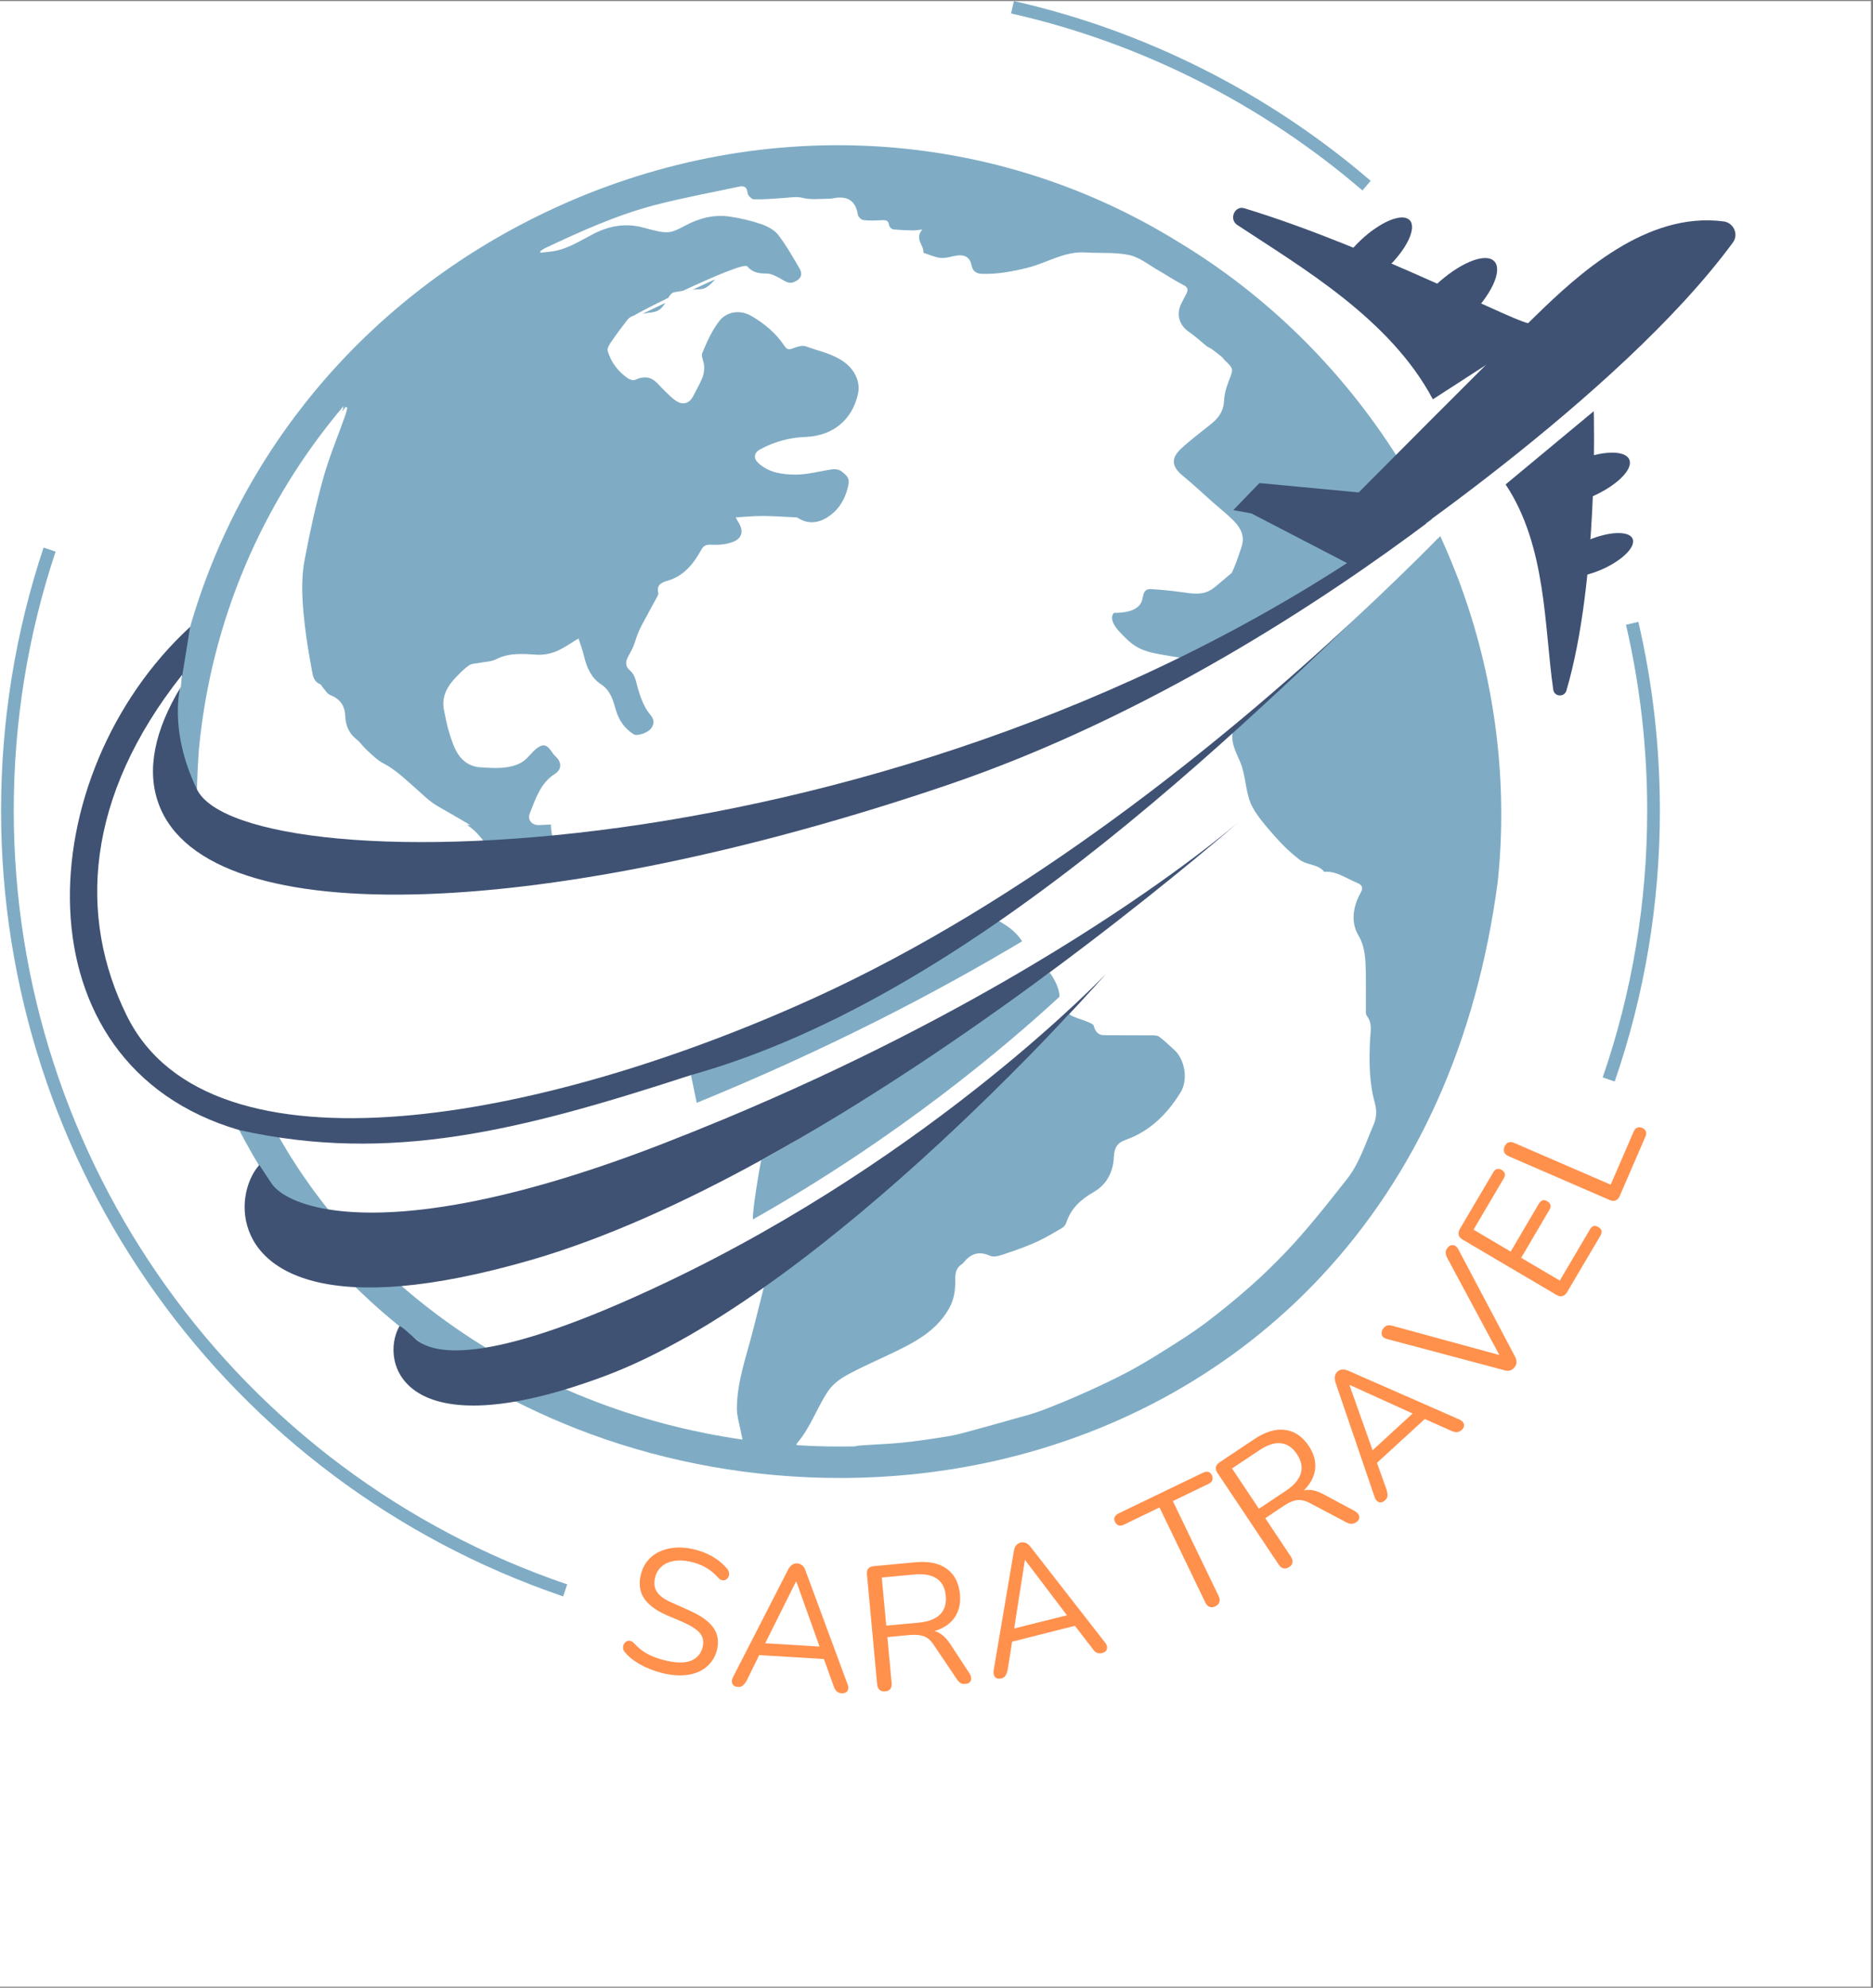 <svg version="1.0" preserveAspectRatio="xMidYMid meet" height="332" viewBox="0 0 234.75 249" zoomAndPan="magnify" width="313" xmlns:xlink="http://www.w3.org/1999/xlink" xmlns="http://www.w3.org/2000/svg"><rect x="0" y="0" width="234.75" height="249" fill="#808080" stroke="none"/><defs><g></g><clipPath id="9c4768b330"><path clip-rule="nonzero" d="M 0 0.133 L 234.5 0.133 L 234.5 248.867 L 0 248.867 Z M 0 0.133"></path></clipPath><clipPath id="8a8a795731"><path clip-rule="nonzero" d="M 126 0.133 L 172 0.133 L 172 24 L 126 24 Z M 126 0.133"></path></clipPath></defs><g clip-path="url(#9c4768b330)"><path fill-rule="nonzero" fill-opacity="1" d="M 0 0.133 L 234.5 0.133 L 234.5 248.867 L 0 248.867 Z M 0 0.133" fill="#ffffff"></path></g><path fill-rule="nonzero" fill-opacity="1" d="M 86.836 36.281 C 87.113 36.258 87.391 36.242 87.668 36.234 C 88.582 36.219 89.035 35.578 89.578 35.074 C 89.766 34.898 88.535 35.473 86.836 36.281 Z M 80.508 39.312 C 80.93 39.23 81.355 39.168 81.785 39.113 C 82.602 39.012 83.027 38.52 83.379 37.945 C 82.332 38.449 81.328 38.934 80.508 39.312 Z M 80.508 39.312 C 80.93 39.23 81.355 39.168 81.785 39.113 C 82.602 39.012 83.027 38.52 83.379 37.945 C 82.332 38.449 81.328 38.934 80.508 39.312 Z M 86.836 36.281 C 87.113 36.258 87.391 36.242 87.668 36.234 C 88.582 36.219 89.035 35.578 89.578 35.074 C 89.766 34.898 88.535 35.473 86.836 36.281 Z M 86.836 36.281 C 87.113 36.258 87.391 36.242 87.668 36.234 C 88.582 36.219 89.035 35.578 89.578 35.074 C 89.766 34.898 88.535 35.473 86.836 36.281 Z M 80.508 39.312 C 80.93 39.23 81.355 39.168 81.785 39.113 C 82.602 39.012 83.027 38.52 83.379 37.945 C 82.332 38.449 81.328 38.934 80.508 39.312 Z M 80.508 39.312 C 80.93 39.23 81.355 39.168 81.785 39.113 C 82.602 39.012 83.027 38.52 83.379 37.945 C 82.332 38.449 81.328 38.934 80.508 39.312 Z M 86.836 36.281 C 87.113 36.258 87.391 36.242 87.668 36.234 C 88.582 36.219 89.035 35.578 89.578 35.074 C 89.766 34.898 88.535 35.473 86.836 36.281 Z M 125.816 115.742 C 125.586 115.594 125.348 115.457 125.102 115.324 C 124.215 115.02 123.375 114.586 122.609 113.996 C 122.566 113.965 122.52 113.926 122.473 113.891 C 119.844 111.754 118.812 108.695 115.098 108.188 C 113.078 107.906 110.992 108.164 108.996 107.746 C 108.641 107.672 108.277 107.57 107.988 107.355 C 107.559 107.039 107.336 106.531 107.078 106.066 C 106.414 104.883 105.398 103.902 104.199 103.27 C 104.059 103.191 103.91 103.125 103.758 103.059 C 103.266 102.844 102.707 102.684 102.203 102.863 C 101.711 103.039 101.383 103.5 100.977 103.828 C 99.441 105.07 97.02 104.332 95.328 105.348 C 95 105.543 94.699 105.805 94.406 106.078 C 93.777 106.637 93.172 107.219 92.355 107.234 C 91.93 107.242 91.523 107.086 91.125 106.918 C 91.047 106.883 90.969 106.848 90.887 106.812 C 89.34 106.156 87.672 105.762 85.992 105.664 C 85.746 105.648 85.492 105.641 85.266 105.734 C 84.848 105.906 84.637 106.359 84.387 106.738 C 83.363 108.273 81.438 108.727 79.691 109.453 C 79.688 109.453 79.688 109.461 79.684 109.461 C 79.066 109.719 78.477 110.008 77.953 110.398 C 77.555 110.695 77.184 111.059 76.711 111.223 C 76.207 111.402 75.652 111.332 75.125 111.262 L 71.82 110.82 L 71.816 110.82 L 68.641 110.391 C 69.023 110.625 69.41 110.863 69.789 111.113 C 72.918 113.156 75.746 115.66 78.145 118.531 C 78.668 119.156 79.184 119.82 79.422 120.598 C 79.605 121.203 79.609 121.848 79.676 122.477 C 79.949 125.066 81.258 127.414 82.555 129.676 C 82.992 130.438 83.484 131.246 84.277 131.621 C 84.496 131.723 84.738 131.793 84.965 131.867 C 85.195 131.941 85.422 132.031 85.613 132.172 C 86.141 132.562 86.309 133.262 86.445 133.906 C 86.496 134.164 86.551 134.418 86.602 134.672 C 86.844 135.828 87.078 136.988 87.324 138.145 C 103.98 131.348 117.617 124.176 128.105 117.91 C 127.527 117 126.742 116.312 125.816 115.742 Z M 86.836 36.281 C 87.113 36.258 87.391 36.242 87.668 36.234 C 88.582 36.219 89.035 35.578 89.578 35.074 C 89.766 34.898 88.535 35.473 86.836 36.281 Z M 80.508 39.312 C 80.93 39.23 81.355 39.168 81.785 39.113 C 82.602 39.012 83.027 38.52 83.379 37.945 C 82.332 38.449 81.328 38.934 80.508 39.312 Z M 80.508 39.312 C 80.93 39.23 81.355 39.168 81.785 39.113 C 82.602 39.012 83.027 38.52 83.379 37.945 C 82.332 38.449 81.328 38.934 80.508 39.312 Z M 86.836 36.281 C 87.113 36.258 87.391 36.242 87.668 36.234 C 88.582 36.219 89.035 35.578 89.578 35.074 C 89.766 34.898 88.535 35.473 86.836 36.281 Z M 125.816 115.742 C 125.586 115.594 125.348 115.457 125.102 115.324 C 124.215 115.02 123.375 114.586 122.609 113.996 C 122.566 113.965 122.52 113.926 122.473 113.891 C 119.844 111.754 118.812 108.695 115.098 108.188 C 113.078 107.906 110.992 108.164 108.996 107.746 C 108.641 107.672 108.277 107.57 107.988 107.355 C 107.559 107.039 107.336 106.531 107.078 106.066 C 106.414 104.883 105.398 103.902 104.199 103.27 C 104.059 103.191 103.91 103.125 103.758 103.059 C 103.266 102.844 102.707 102.684 102.203 102.863 C 101.711 103.039 101.383 103.5 100.977 103.828 C 99.441 105.07 97.02 104.332 95.328 105.348 C 95 105.543 94.699 105.805 94.406 106.078 C 93.777 106.637 93.172 107.219 92.355 107.234 C 91.93 107.242 91.523 107.086 91.125 106.918 C 91.047 106.883 90.969 106.848 90.887 106.812 C 89.34 106.156 87.672 105.762 85.992 105.664 C 85.746 105.648 85.492 105.641 85.266 105.734 C 84.848 105.906 84.637 106.359 84.387 106.738 C 83.363 108.273 81.438 108.727 79.691 109.453 C 79.688 109.453 79.688 109.461 79.684 109.461 C 79.066 109.719 78.477 110.008 77.953 110.398 C 77.555 110.695 77.184 111.059 76.711 111.223 C 76.207 111.402 75.652 111.332 75.125 111.262 L 71.82 110.82 L 71.816 110.82 L 68.641 110.391 C 69.023 110.625 69.41 110.863 69.789 111.113 C 72.918 113.156 75.746 115.66 78.145 118.531 C 78.668 119.156 79.184 119.82 79.422 120.598 C 79.605 121.203 79.609 121.848 79.676 122.477 C 79.949 125.066 81.258 127.414 82.555 129.676 C 82.992 130.438 83.484 131.246 84.277 131.621 C 84.496 131.723 84.738 131.793 84.965 131.867 C 85.195 131.941 85.422 132.031 85.613 132.172 C 86.141 132.562 86.309 133.262 86.445 133.906 C 86.496 134.164 86.551 134.418 86.602 134.672 C 86.844 135.828 87.078 136.988 87.324 138.145 C 103.98 131.348 117.617 124.176 128.105 117.91 C 127.527 117 126.742 116.312 125.816 115.742 Z M 125.816 115.742 C 125.586 115.594 125.348 115.457 125.102 115.324 C 124.215 115.02 123.375 114.586 122.609 113.996 C 122.566 113.965 122.52 113.926 122.473 113.891 C 119.844 111.754 118.812 108.695 115.098 108.188 C 113.078 107.906 110.992 108.164 108.996 107.746 C 108.641 107.672 108.277 107.57 107.988 107.355 C 107.559 107.039 107.336 106.531 107.078 106.066 C 106.414 104.883 105.398 103.902 104.199 103.27 C 104.059 103.191 103.91 103.125 103.758 103.059 C 103.266 102.844 102.707 102.684 102.203 102.863 C 101.711 103.039 101.383 103.5 100.977 103.828 C 99.441 105.07 97.02 104.332 95.328 105.348 C 95 105.543 94.699 105.805 94.406 106.078 C 93.777 106.637 93.172 107.219 92.355 107.234 C 91.93 107.242 91.523 107.086 91.125 106.918 C 91.047 106.883 90.969 106.848 90.887 106.812 C 89.34 106.156 87.672 105.762 85.992 105.664 C 85.746 105.648 85.492 105.641 85.266 105.734 C 84.848 105.906 84.637 106.359 84.387 106.738 C 83.363 108.273 81.438 108.727 79.691 109.453 C 79.688 109.453 79.688 109.461 79.684 109.461 C 79.066 109.719 78.477 110.008 77.953 110.398 C 77.555 110.695 77.184 111.059 76.711 111.223 C 76.207 111.402 75.652 111.332 75.125 111.262 L 71.82 110.82 L 71.816 110.82 L 68.641 110.391 C 69.023 110.625 69.41 110.863 69.789 111.113 C 72.918 113.156 75.746 115.66 78.145 118.531 C 78.668 119.156 79.184 119.82 79.422 120.598 C 79.605 121.203 79.609 121.848 79.676 122.477 C 79.949 125.066 81.258 127.414 82.555 129.676 C 82.992 130.438 83.484 131.246 84.277 131.621 C 84.496 131.723 84.738 131.793 84.965 131.867 C 85.195 131.941 85.422 132.031 85.613 132.172 C 86.141 132.562 86.309 133.262 86.445 133.906 C 86.496 134.164 86.551 134.418 86.602 134.672 C 86.844 135.828 87.078 136.988 87.324 138.145 C 103.98 131.348 117.617 124.176 128.105 117.91 C 127.527 117 126.742 116.312 125.816 115.742 Z M 86.836 36.281 C 87.113 36.258 87.391 36.242 87.668 36.234 C 88.582 36.219 89.035 35.578 89.578 35.074 C 89.766 34.898 88.535 35.473 86.836 36.281 Z M 80.508 39.312 C 80.93 39.23 81.355 39.168 81.785 39.113 C 82.602 39.012 83.027 38.52 83.379 37.945 C 82.332 38.449 81.328 38.934 80.508 39.312 Z M 80.508 39.312 C 80.93 39.23 81.355 39.168 81.785 39.113 C 82.602 39.012 83.027 38.52 83.379 37.945 C 82.332 38.449 81.328 38.934 80.508 39.312 Z M 86.836 36.281 C 87.113 36.258 87.391 36.242 87.668 36.234 C 88.582 36.219 89.035 35.578 89.578 35.074 C 89.766 34.898 88.535 35.473 86.836 36.281 Z M 125.816 115.742 C 125.586 115.594 125.348 115.457 125.102 115.324 C 124.215 115.02 123.375 114.586 122.609 113.996 C 122.566 113.965 122.52 113.926 122.473 113.891 C 119.844 111.754 118.812 108.695 115.098 108.188 C 113.078 107.906 110.992 108.164 108.996 107.746 C 108.641 107.672 108.277 107.57 107.988 107.355 C 107.559 107.039 107.336 106.531 107.078 106.066 C 106.414 104.883 105.398 103.902 104.199 103.27 C 104.059 103.191 103.91 103.125 103.758 103.059 C 103.266 102.844 102.707 102.684 102.203 102.863 C 101.711 103.039 101.383 103.5 100.977 103.828 C 99.441 105.07 97.02 104.332 95.328 105.348 C 95 105.543 94.699 105.805 94.406 106.078 C 93.777 106.637 93.172 107.219 92.355 107.234 C 91.93 107.242 91.523 107.086 91.125 106.918 C 91.047 106.883 90.969 106.848 90.887 106.812 C 89.34 106.156 87.672 105.762 85.992 105.664 C 85.746 105.648 85.492 105.641 85.266 105.734 C 84.848 105.906 84.637 106.359 84.387 106.738 C 83.363 108.273 81.438 108.727 79.691 109.453 C 79.688 109.453 79.688 109.461 79.684 109.461 C 79.066 109.719 78.477 110.008 77.953 110.398 C 77.555 110.695 77.184 111.059 76.711 111.223 C 76.207 111.402 75.652 111.332 75.125 111.262 L 71.82 110.82 L 71.816 110.82 L 68.641 110.391 C 69.023 110.625 69.41 110.863 69.789 111.113 C 72.918 113.156 75.746 115.66 78.145 118.531 C 78.668 119.156 79.184 119.82 79.422 120.598 C 79.605 121.203 79.609 121.848 79.676 122.477 C 79.949 125.066 81.258 127.414 82.555 129.676 C 82.992 130.438 83.484 131.246 84.277 131.621 C 84.496 131.723 84.738 131.793 84.965 131.867 C 85.195 131.941 85.422 132.031 85.613 132.172 C 86.141 132.562 86.309 133.262 86.445 133.906 C 86.496 134.164 86.551 134.418 86.602 134.672 C 86.844 135.828 87.078 136.988 87.324 138.145 C 103.98 131.348 117.617 124.176 128.105 117.91 C 127.527 117 126.742 116.312 125.816 115.742 Z M 125.816 115.742 C 125.586 115.594 125.348 115.457 125.102 115.324 C 124.215 115.02 123.375 114.586 122.609 113.996 C 122.566 113.965 122.52 113.926 122.473 113.891 C 119.844 111.754 118.812 108.695 115.098 108.188 C 113.078 107.906 110.992 108.164 108.996 107.746 C 108.641 107.672 108.277 107.57 107.988 107.355 C 107.559 107.039 107.336 106.531 107.078 106.066 C 106.414 104.883 105.398 103.902 104.199 103.27 C 104.059 103.191 103.91 103.125 103.758 103.059 C 103.266 102.844 102.707 102.684 102.203 102.863 C 101.711 103.039 101.383 103.5 100.977 103.828 C 99.441 105.07 97.02 104.332 95.328 105.348 C 95 105.543 94.699 105.805 94.406 106.078 C 93.777 106.637 93.172 107.219 92.355 107.234 C 91.93 107.242 91.523 107.086 91.125 106.918 C 91.047 106.883 90.969 106.848 90.887 106.812 C 89.34 106.156 87.672 105.762 85.992 105.664 C 85.746 105.648 85.492 105.641 85.266 105.734 C 84.848 105.906 84.637 106.359 84.387 106.738 C 83.363 108.273 81.438 108.727 79.691 109.453 C 79.688 109.453 79.688 109.461 79.684 109.461 C 79.066 109.719 78.477 110.008 77.953 110.398 C 77.555 110.695 77.184 111.059 76.711 111.223 C 76.207 111.402 75.652 111.332 75.125 111.262 L 71.82 110.82 L 71.816 110.82 L 68.641 110.391 C 69.023 110.625 69.41 110.863 69.789 111.113 C 72.918 113.156 75.746 115.66 78.145 118.531 C 78.668 119.156 79.184 119.82 79.422 120.598 C 79.605 121.203 79.609 121.848 79.676 122.477 C 79.949 125.066 81.258 127.414 82.555 129.676 C 82.992 130.438 83.484 131.246 84.277 131.621 C 84.496 131.723 84.738 131.793 84.965 131.867 C 85.195 131.941 85.422 132.031 85.613 132.172 C 86.141 132.562 86.309 133.262 86.445 133.906 C 86.496 134.164 86.551 134.418 86.602 134.672 C 86.844 135.828 87.078 136.988 87.324 138.145 C 103.98 131.348 117.617 124.176 128.105 117.91 C 127.527 117 126.742 116.312 125.816 115.742 Z M 89.578 35.074 C 89.766 34.898 88.535 35.473 86.836 36.281 C 87.113 36.258 87.391 36.242 87.668 36.234 C 88.582 36.219 89.035 35.578 89.578 35.074 Z M 83.379 37.945 C 82.332 38.449 81.328 38.934 80.508 39.312 C 80.93 39.23 81.355 39.168 81.785 39.113 C 82.602 39.012 83.027 38.52 83.379 37.945 Z M 183.293 73.969 C 183.07 73.324 182.828 72.672 182.582 72.047 C 182.355 71.461 182.125 70.883 181.883 70.305 C 181.449 69.246 180.992 68.195 180.516 67.156 C 180.133 66.316 179.734 65.492 179.32 64.668 C 179.266 64.551 179.211 64.441 179.152 64.328 C 178.828 63.688 178.5 63.055 178.156 62.43 C 178.008 62.145 177.844 61.836 177.645 61.477 C 176.828 60 175.965 58.551 175.062 57.133 C 168.148 46.25 158.809 37.02 147.82 30.387 C 123.578 15.336 93.402 14.145 67.109 27.203 C 45.469 37.953 29.938 56.75 23.68 79.055 C 23.098 81.125 22.594 83.227 22.176 85.359 C 22.023 86.113 21.891 86.863 21.762 87.629 C 21.43 89.598 21.168 91.59 20.98 93.598 L 20.98 93.641 C 20.855 95.359 20.77 97.082 20.723 98.77 C 20.691 99.996 20.684 101.219 20.695 102.434 C 20.797 112.172 22.27 121.414 25.105 129.965 C 25.969 132.582 26.965 135.145 28.09 137.637 C 28.684 138.965 29.316 140.27 29.98 141.555 C 30.242 142.055 30.508 142.559 30.777 143.051 C 31.32 144.039 31.875 145.012 32.457 145.969 C 32.473 146 32.492 146.031 32.512 146.062 C 32.906 146.707 33.312 147.359 33.727 148 C 36.852 152.82 40.48 157.246 44.566 161.234 C 45.688 162.336 46.84 163.395 48.027 164.426 C 48.188 164.559 48.348 164.699 48.508 164.832 C 49.02 165.273 49.535 165.703 50.062 166.129 C 50.664 166.621 51.277 167.098 51.895 167.566 C 51.906 167.574 51.91 167.582 51.918 167.582 C 52.199 167.801 52.484 168.016 52.773 168.227 C 52.773 168.227 52.773 168.227 52.781 168.234 C 56.48 170.98 60.441 173.43 64.645 175.559 L 64.648 175.559 C 65.613 176.047 66.598 176.523 67.594 176.977 C 69.664 177.934 71.789 178.812 73.965 179.613 C 83.926 183.281 94.617 185.137 105.25 185.137 C 111.793 185.137 118.312 184.434 124.629 183.016 C 140.633 179.418 154.781 171.438 165.539 159.941 C 177.582 147.074 185.039 130.461 187.703 110.566 L 187.711 110.512 C 189.008 98.289 187.473 85.652 183.293 73.969 Z M 172.164 140.863 C 171.133 143.242 170.395 145.75 168.727 147.816 C 167.461 149.387 166.238 150.992 164.941 152.539 C 163.707 154.027 162.441 155.5 161.102 156.895 C 159.66 158.395 158.172 159.852 156.609 161.223 C 154.809 162.801 152.957 164.32 151.047 165.758 C 149.477 166.934 147.812 167.977 146.148 169.027 C 144.59 170.012 143.012 170.973 141.387 171.84 C 139.602 172.781 137.777 173.637 135.938 174.461 C 134.129 175.27 132.293 176.031 130.438 176.73 C 129.305 177.156 128.121 177.434 126.957 177.77 C 125.348 178.223 123.73 178.684 122.113 179.121 C 121.02 179.414 119.926 179.734 118.809 179.918 C 116.867 180.238 114.91 180.52 112.949 180.723 C 111.227 180.898 109.488 180.941 107.758 181.07 C 107.539 181.086 107.324 181.129 107.109 181.18 C 104.68 181.23 102.254 181.18 99.848 181.027 C 99.848 180.914 99.844 180.84 99.879 180.801 C 101.566 178.855 102.367 176.379 103.77 174.281 C 104.34 173.426 105.281 172.707 106.207 172.211 C 108.234 171.113 110.371 170.207 112.445 169.195 C 115.059 167.922 117.527 166.5 119.004 163.801 C 119.609 162.68 119.746 161.523 119.723 160.34 C 119.703 159.496 119.828 158.816 120.57 158.34 C 120.617 158.312 120.664 158.273 120.699 158.23 C 121.613 157.094 122.602 156.633 124.117 157.312 C 124.703 157.574 125.656 157.148 126.402 156.91 C 127.625 156.508 128.84 156.055 130.016 155.52 C 131.086 155.023 132.105 154.41 133.129 153.809 C 133.352 153.68 133.562 153.398 133.648 153.148 C 134.215 151.371 135.484 150.234 137.039 149.344 C 138.762 148.359 139.523 146.77 139.609 144.887 C 139.66 143.793 140.012 143.16 141.066 142.789 C 144.133 141.707 146.305 139.535 147.973 136.82 C 148.93 135.266 148.516 132.703 147.16 131.496 C 146.531 130.945 145.941 130.34 145.27 129.852 C 145.004 129.664 144.562 129.691 144.207 129.688 C 142.254 129.672 140.301 129.695 138.344 129.672 C 137.602 129.664 137.23 129.137 137.082 128.48 C 136.969 128.008 134.203 127.438 134.027 127.004 C 126.945 134.672 112.527 146.867 95.73 161.273 C 95.531 162.055 94.602 165.75 94.406 166.523 C 93.59 169.758 92.41 172.918 92.355 176.301 C 92.336 177.414 92.719 178.531 92.918 179.648 C 92.957 179.859 93.004 180.066 93.062 180.328 C 86.398 179.371 79.895 177.645 73.727 175.211 C 72.777 174.836 71.828 174.441 70.895 174.035 C 67.426 172.516 64.074 170.773 60.871 168.809 C 59.984 168.266 59.105 167.703 58.242 167.125 C 56.711 166.102 55.215 165.027 53.762 163.902 C 52.598 163 51.453 162.062 50.34 161.094 C 46.988 158.176 43.891 154.969 41.121 151.488 C 40.051 150.156 39.035 148.785 38.066 147.371 C 37.719 146.871 37.383 146.363 37.047 145.848 C 36.652 145.242 36.27 144.625 35.898 144.016 C 35.621 143.551 35.344 143.09 35.074 142.621 C 34.402 141.457 33.762 140.27 33.148 139.059 C 31.477 135.75 30.039 132.289 28.855 128.719 C 26.582 121.852 25.223 114.512 24.801 106.797 C 24.719 105.363 24.672 103.922 24.652 102.465 C 24.637 101.273 24.645 100.078 24.68 98.871 C 24.723 97.258 24.805 95.598 24.922 93.941 C 26.441 77.785 32.863 62.883 43.07 50.852 C 43.02 51.086 42.961 51.324 42.883 51.555 C 42.965 51.445 43.043 51.34 43.121 51.23 C 43.184 51.141 43.258 51.051 43.332 50.965 C 43.398 51.004 43.469 51.043 43.539 51.082 C 43.449 51.406 43.379 51.734 43.266 52.051 C 42.336 54.684 41.242 57.273 40.496 59.961 C 39.562 63.336 38.805 66.77 38.164 70.215 C 37.66 72.945 37.906 75.734 38.223 78.484 C 38.438 80.355 38.77 82.207 39.105 84.059 C 39.219 84.715 39.359 85.422 40.145 85.711 C 40.273 85.762 40.336 85.977 40.445 86.102 C 40.758 86.441 41.016 86.926 41.402 87.074 C 42.645 87.555 43.23 88.418 43.273 89.715 C 43.316 90.918 43.77 91.914 44.75 92.672 C 45.188 93.012 45.496 93.523 45.914 93.895 C 46.582 94.496 47.223 95.18 47.996 95.586 C 49.617 96.422 50.871 97.691 52.215 98.852 C 52.875 99.426 53.496 100.059 54.203 100.562 C 54.949 101.086 55.773 101.492 56.555 101.953 C 57.293 102.383 58.023 102.816 58.934 103.348 C 58.793 103.348 58.656 103.344 58.52 103.344 C 58.637 103.418 58.754 103.488 58.863 103.566 C 60.352 104.668 61.285 106.281 62.188 107.891 C 63.145 107.91 64.109 108.156 65.086 108.496 C 67.336 109.273 69.621 110.516 71.824 110.48 C 71.188 109.977 70.609 108.973 70.145 107.84 C 69.473 106.215 69.043 104.332 69.047 103.285 C 68.551 103.312 68.051 103.332 67.547 103.352 C 66.672 103.387 66.07 102.699 66.406 101.875 C 67.148 100.047 67.715 98.098 69.555 96.934 C 70.418 96.391 70.41 95.473 69.672 94.793 C 69.445 94.582 69.254 94.328 69.086 94.074 C 68.562 93.305 68.102 93.145 67.332 93.695 C 66.77 94.102 66.359 94.711 65.824 95.168 C 65.512 95.441 65.121 95.66 64.723 95.805 C 63.266 96.332 61.758 96.207 60.25 96.121 C 59.008 96.051 58.07 95.445 57.441 94.512 C 56.914 93.711 56.605 92.746 56.312 91.812 C 56.023 90.895 55.852 89.938 55.652 88.988 C 55.293 87.273 56.062 85.949 57.199 84.777 C 57.707 84.262 58.215 83.727 58.812 83.328 C 59.156 83.098 59.676 83.121 60.109 83.031 C 60.805 82.891 61.574 82.891 62.184 82.578 C 63.836 81.746 65.535 81.895 67.281 82.012 C 68.09 82.062 68.98 81.891 69.73 81.582 C 70.695 81.184 71.559 80.539 72.508 79.977 C 72.734 80.695 73.031 81.453 73.215 82.242 C 73.535 83.629 74.113 84.918 75.301 85.695 C 76.555 86.508 76.84 87.75 77.203 88.988 C 77.586 90.266 78.312 91.277 79.426 91.98 C 79.852 92.254 81.172 91.797 81.582 91.277 C 82.043 90.695 82 90.125 81.531 89.562 C 80.453 88.277 80.078 86.691 79.652 85.125 C 79.543 84.719 79.301 84.281 78.992 84.02 C 78.453 83.574 78.363 83.086 78.605 82.508 C 78.82 82.012 79.129 81.551 79.344 81.059 C 79.555 80.57 79.684 80.051 79.875 79.559 C 80.039 79.137 80.215 78.719 80.426 78.324 C 81.074 77.109 81.75 75.898 82.398 74.684 C 82.469 74.559 82.527 74.395 82.5 74.27 C 82.273 73.25 82.875 72.977 83.715 72.73 C 85.703 72.145 86.914 70.633 87.875 68.902 C 88.188 68.344 88.48 68.199 89.141 68.234 C 90.027 68.285 90.988 68.207 91.809 67.902 C 93.062 67.43 93.246 66.48 92.508 65.359 C 92.414 65.223 92.352 65.07 92.215 64.809 C 93.418 64.738 94.512 64.629 95.605 64.633 C 96.98 64.641 98.344 64.746 99.711 64.809 C 99.797 64.812 99.895 64.812 99.965 64.859 C 101.25 65.688 102.559 65.543 103.754 64.762 C 104.906 64.023 105.684 62.934 106.105 61.602 C 106.555 60.18 106.504 59.801 105.441 59.023 C 105.168 58.824 104.715 58.738 104.367 58.785 C 102.816 58.988 101.273 59.457 99.73 59.449 C 98.078 59.445 96.352 59.227 95.035 57.992 C 94.398 57.398 94.496 56.711 95.266 56.293 C 97.043 55.316 98.973 54.809 100.98 54.73 C 104.352 54.605 106.809 52.625 107.535 49.332 C 107.855 47.859 107.152 46.41 105.969 45.48 C 104.488 44.316 102.68 44.008 101.004 43.387 C 100.566 43.223 99.938 43.426 99.453 43.609 C 98.965 43.789 98.68 43.879 98.328 43.344 C 97.262 41.738 95.809 40.527 94.148 39.566 C 92.836 38.797 91.109 38.953 90.125 40.246 C 89.223 41.418 88.605 42.832 88.023 44.207 C 87.836 44.648 88.238 45.309 88.258 45.875 C 88.277 46.352 88.215 46.871 88.035 47.312 C 87.711 48.094 87.277 48.844 86.891 49.602 C 86.438 50.488 85.695 50.781 84.836 50.277 C 84.262 49.938 83.797 49.414 83.301 48.953 C 82.789 48.477 82.359 47.859 81.773 47.52 C 81.121 47.137 80.363 47.223 79.633 47.574 C 79.398 47.691 78.938 47.559 78.688 47.387 C 77.469 46.535 76.578 45.395 76.168 43.957 C 76.078 43.668 76.332 43.215 76.543 42.91 C 77.203 41.938 77.91 40.988 78.633 40.062 C 78.633 40.059 78.641 40.055 78.645 40.047 C 78.832 39.816 79.137 39.613 79.426 39.543 C 79.426 39.543 79.426 39.539 79.434 39.539 C 80.348 39.012 81.953 38.188 83.762 37.309 C 83.777 37.281 83.793 37.254 83.809 37.227 C 83.961 36.977 84.211 36.66 84.457 36.617 C 84.836 36.551 85.215 36.484 85.594 36.43 C 89.371 34.656 93.344 32.977 93.656 33.359 C 94.305 34.141 95.113 34.27 96.078 34.262 C 96.637 34.258 97.23 34.582 97.754 34.863 C 98.328 35.16 98.801 35.637 99.551 35.316 C 100.355 34.969 100.656 34.406 100.215 33.645 C 99.371 32.195 98.543 30.73 97.527 29.414 C 97.047 28.789 96.188 28.344 95.41 28.078 C 94.16 27.645 92.844 27.34 91.531 27.141 C 89.527 26.828 87.621 27.32 85.859 28.27 C 83.953 29.289 83.703 29.352 80.672 28.52 C 78.469 27.91 76.383 28.27 74.391 29.293 C 72.598 30.215 70.902 31.363 68.809 31.539 C 68.461 31.566 68.109 31.621 67.758 31.66 C 67.742 31.602 67.719 31.535 67.703 31.477 C 67.902 31.344 68.09 31.191 68.309 31.086 C 72.809 28.969 77.348 26.914 82.176 25.66 C 85.621 24.77 89.133 24.129 92.617 23.379 C 93.266 23.242 93.621 23.414 93.695 24.18 C 93.727 24.473 94.199 24.961 94.477 24.969 C 95.773 24.988 97.078 24.883 98.379 24.789 C 99.125 24.738 99.816 24.59 100.621 24.789 C 101.695 25.059 102.883 24.891 104.016 24.887 C 104.301 24.887 104.582 24.797 104.867 24.766 C 106.418 24.605 107.273 25.324 107.512 26.871 C 107.555 27.141 107.922 27.527 108.184 27.562 C 108.902 27.656 109.652 27.625 110.383 27.59 C 110.906 27.566 111.359 27.496 111.438 28.23 C 111.457 28.422 111.762 28.707 111.953 28.73 C 112.77 28.824 113.59 28.84 114.406 28.863 C 114.707 28.867 115.016 28.812 115.594 28.758 C 114.57 29.941 115.828 30.703 115.734 31.668 C 116.461 31.895 117.184 32.246 117.926 32.305 C 118.609 32.363 119.316 32.086 120.023 31.996 C 120.957 31.883 121.582 32.281 121.762 33.207 C 121.91 33.973 122.355 34.277 123.059 34.301 C 125 34.367 126.863 34.012 128.762 33.547 C 131.207 32.949 133.406 31.441 136.055 31.625 C 137.887 31.746 139.781 31.566 141.551 31.953 C 142.855 32.242 144.016 33.203 145.219 33.891 C 146.246 34.477 147.227 35.148 148.277 35.676 C 148.875 35.973 148.969 36.273 148.684 36.809 C 148.469 37.211 148.27 37.621 148.059 38.027 C 147.375 39.359 147.793 40.75 149.031 41.586 C 149.816 42.113 150.5 42.777 151.242 43.363 C 151.41 43.504 151.645 43.562 151.832 43.699 C 152.285 44.023 152.727 44.371 153.164 44.727 C 153.289 44.828 153.363 45 153.488 45.117 C 154.645 46.219 154.602 46.199 154.012 47.715 C 153.707 48.5 153.453 49.352 153.418 50.188 C 153.359 51.426 152.793 52.289 151.895 53.023 C 150.594 54.09 149.223 55.086 148 56.23 C 146.719 57.441 146.875 58.457 148.203 59.559 C 149.52 60.645 150.762 61.809 152.039 62.941 C 152.602 63.441 153.191 63.914 153.75 64.414 C 153.879 64.523 154 64.637 154.121 64.75 C 154.328 64.938 154.527 65.133 154.719 65.336 C 155.547 66.207 156.039 67.223 155.602 68.523 C 155.227 69.629 154.879 70.73 154.371 71.777 C 154.281 71.844 154.191 71.918 154.105 71.992 C 153.641 72.387 153.176 72.785 152.703 73.176 C 152.297 73.523 151.887 73.871 151.398 74.086 C 150.402 74.523 149.254 74.34 148.172 74.184 C 146.918 74.004 145.656 73.879 144.387 73.801 C 144.156 73.785 143.906 73.777 143.703 73.895 C 143.266 74.137 143.281 74.754 143.129 75.23 C 142.707 76.543 140.98 76.777 139.602 76.773 C 139.035 77.438 139.652 78.43 140.25 79.07 C 140.926 79.793 141.617 80.527 142.473 81.027 C 143.395 81.566 144.461 81.805 145.523 81.984 C 145.703 82.02 145.879 82.051 146.051 82.078 C 147.434 82.305 148.809 82.535 150.191 82.762 C 150.191 82.84 150.191 82.918 150.184 82.996 C 150.152 83.434 150.023 83.867 149.797 84.246 L 153.68 87.504 C 153.938 87.723 154.203 87.941 154.395 88.227 C 154.918 88.996 154.762 89.938 154.605 90.891 C 154.57 91.109 154.531 91.328 154.504 91.543 C 154.465 91.871 154.434 92.184 154.453 92.492 C 154.488 93.238 154.77 93.934 155.074 94.621 C 155.191 94.891 155.316 95.156 155.426 95.418 C 156.121 97.059 156.074 98.859 156.691 100.473 C 157.266 101.961 158.785 103.613 159.824 104.809 C 160.73 105.848 161.723 106.789 162.84 107.656 C 163.832 108.426 165.195 108.207 165.973 109.207 C 167.453 109.086 168.609 109.961 169.867 110.488 C 170.5 110.754 171.02 110.992 170.527 111.844 C 170.191 112.426 169.926 113.082 169.781 113.75 C 169.523 114.941 169.613 116.094 170.277 117.215 C 171.109 118.609 171.148 120.211 171.184 121.785 C 171.207 123.324 171.184 124.871 171.191 126.414 C 171.191 126.695 171.156 127.055 171.305 127.242 C 172.055 128.195 171.754 129.262 171.711 130.301 C 171.594 132.926 171.586 135.535 172.301 138.105 C 172.547 139.008 172.574 139.926 172.164 140.863 Z M 125.816 115.742 C 125.586 115.594 125.348 115.457 125.102 115.324 C 124.215 115.02 123.375 114.586 122.609 113.996 C 122.566 113.965 122.52 113.926 122.473 113.891 C 119.844 111.754 118.812 108.695 115.098 108.188 C 113.078 107.906 110.992 108.164 108.996 107.746 C 108.641 107.672 108.277 107.57 107.988 107.355 C 107.559 107.039 107.336 106.531 107.078 106.066 C 106.414 104.883 105.398 103.902 104.199 103.27 C 104.059 103.191 103.91 103.125 103.758 103.059 C 103.266 102.844 102.707 102.684 102.203 102.863 C 101.711 103.039 101.383 103.5 100.977 103.828 C 99.441 105.07 97.02 104.332 95.328 105.348 C 95 105.543 94.699 105.805 94.406 106.078 C 93.777 106.637 93.172 107.219 92.355 107.234 C 91.93 107.242 91.523 107.086 91.125 106.918 C 91.047 106.883 90.969 106.848 90.887 106.812 C 89.34 106.156 87.672 105.762 85.992 105.664 C 85.746 105.648 85.492 105.641 85.266 105.734 C 84.848 105.906 84.637 106.359 84.387 106.738 C 83.363 108.273 81.438 108.727 79.691 109.453 C 79.688 109.453 79.688 109.461 79.684 109.461 C 79.066 109.719 78.477 110.008 77.953 110.398 C 77.555 110.695 77.184 111.059 76.711 111.223 C 76.207 111.402 75.652 111.332 75.125 111.262 L 71.82 110.82 L 71.816 110.82 L 68.641 110.391 C 69.023 110.625 69.41 110.863 69.789 111.113 C 72.918 113.156 75.746 115.66 78.145 118.531 C 78.668 119.156 79.184 119.82 79.422 120.598 C 79.605 121.203 79.609 121.848 79.676 122.477 C 79.949 125.066 81.258 127.414 82.555 129.676 C 82.992 130.438 83.484 131.246 84.277 131.621 C 84.496 131.723 84.738 131.793 84.965 131.867 C 85.195 131.941 85.422 132.031 85.613 132.172 C 86.141 132.562 86.309 133.262 86.445 133.906 C 86.496 134.164 86.551 134.418 86.602 134.672 C 86.844 135.828 87.078 136.988 87.324 138.145 C 103.98 131.348 117.617 124.176 128.105 117.91 C 127.527 117 126.742 116.312 125.816 115.742 Z M 86.836 36.281 C 87.113 36.258 87.391 36.242 87.668 36.234 C 88.582 36.219 89.035 35.578 89.578 35.074 C 89.766 34.898 88.535 35.473 86.836 36.281 Z M 81.785 39.113 C 82.602 39.012 83.027 38.52 83.379 37.945 C 82.332 38.449 81.328 38.934 80.508 39.312 C 80.93 39.23 81.355 39.168 81.785 39.113 Z M 80.508 39.312 C 80.93 39.23 81.355 39.168 81.785 39.113 C 82.602 39.012 83.027 38.52 83.379 37.945 C 82.332 38.449 81.328 38.934 80.508 39.312 Z M 86.836 36.281 C 87.113 36.258 87.391 36.242 87.668 36.234 C 88.582 36.219 89.035 35.578 89.578 35.074 C 89.766 34.898 88.535 35.473 86.836 36.281 Z M 125.816 115.742 C 125.586 115.594 125.348 115.457 125.102 115.324 C 124.215 115.02 123.375 114.586 122.609 113.996 C 122.566 113.965 122.52 113.926 122.473 113.891 C 119.844 111.754 118.812 108.695 115.098 108.188 C 113.078 107.906 110.992 108.164 108.996 107.746 C 108.641 107.672 108.277 107.57 107.988 107.355 C 107.559 107.039 107.336 106.531 107.078 106.066 C 106.414 104.883 105.398 103.902 104.199 103.27 C 104.059 103.191 103.91 103.125 103.758 103.059 C 103.266 102.844 102.707 102.684 102.203 102.863 C 101.711 103.039 101.383 103.5 100.977 103.828 C 99.441 105.07 97.02 104.332 95.328 105.348 C 95 105.543 94.699 105.805 94.406 106.078 C 93.777 106.637 93.172 107.219 92.355 107.234 C 91.93 107.242 91.523 107.086 91.125 106.918 C 91.047 106.883 90.969 106.848 90.887 106.812 C 89.34 106.156 87.672 105.762 85.992 105.664 C 85.746 105.648 85.492 105.641 85.266 105.734 C 84.848 105.906 84.637 106.359 84.387 106.738 C 83.363 108.273 81.438 108.727 79.691 109.453 C 79.688 109.453 79.688 109.461 79.684 109.461 C 79.066 109.719 78.477 110.008 77.953 110.398 C 77.555 110.695 77.184 111.059 76.711 111.223 C 76.207 111.402 75.652 111.332 75.125 111.262 L 71.82 110.82 L 71.816 110.82 L 68.641 110.391 C 69.023 110.625 69.41 110.863 69.789 111.113 C 72.918 113.156 75.746 115.66 78.145 118.531 C 78.668 119.156 79.184 119.82 79.422 120.598 C 79.605 121.203 79.609 121.848 79.676 122.477 C 79.949 125.066 81.258 127.414 82.555 129.676 C 82.992 130.438 83.484 131.246 84.277 131.621 C 84.496 131.723 84.738 131.793 84.965 131.867 C 85.195 131.941 85.422 132.031 85.613 132.172 C 86.141 132.562 86.309 133.262 86.445 133.906 C 86.496 134.164 86.551 134.418 86.602 134.672 C 86.844 135.828 87.078 136.988 87.324 138.145 C 103.98 131.348 117.617 124.176 128.105 117.91 C 127.527 117 126.742 116.312 125.816 115.742 Z M 125.816 115.742 C 125.586 115.594 125.348 115.457 125.102 115.324 C 124.215 115.02 123.375 114.586 122.609 113.996 C 122.566 113.965 122.52 113.926 122.473 113.891 C 119.844 111.754 118.812 108.695 115.098 108.188 C 113.078 107.906 110.992 108.164 108.996 107.746 C 108.641 107.672 108.277 107.57 107.988 107.355 C 107.559 107.039 107.336 106.531 107.078 106.066 C 106.414 104.883 105.398 103.902 104.199 103.27 C 104.059 103.191 103.91 103.125 103.758 103.059 C 103.266 102.844 102.707 102.684 102.203 102.863 C 101.711 103.039 101.383 103.5 100.977 103.828 C 99.441 105.07 97.02 104.332 95.328 105.348 C 95 105.543 94.699 105.805 94.406 106.078 C 93.777 106.637 93.172 107.219 92.355 107.234 C 91.93 107.242 91.523 107.086 91.125 106.918 C 91.047 106.883 90.969 106.848 90.887 106.812 C 89.34 106.156 87.672 105.762 85.992 105.664 C 85.746 105.648 85.492 105.641 85.266 105.734 C 84.848 105.906 84.637 106.359 84.387 106.738 C 83.363 108.273 81.438 108.727 79.691 109.453 C 79.688 109.453 79.688 109.461 79.684 109.461 C 79.066 109.719 78.477 110.008 77.953 110.398 C 77.555 110.695 77.184 111.059 76.711 111.223 C 76.207 111.402 75.652 111.332 75.125 111.262 L 71.82 110.82 L 71.816 110.82 L 68.641 110.391 C 69.023 110.625 69.41 110.863 69.789 111.113 C 72.918 113.156 75.746 115.66 78.145 118.531 C 78.668 119.156 79.184 119.82 79.422 120.598 C 79.605 121.203 79.609 121.848 79.676 122.477 C 79.949 125.066 81.258 127.414 82.555 129.676 C 82.992 130.438 83.484 131.246 84.277 131.621 C 84.496 131.723 84.738 131.793 84.965 131.867 C 85.195 131.941 85.422 132.031 85.613 132.172 C 86.141 132.562 86.309 133.262 86.445 133.906 C 86.496 134.164 86.551 134.418 86.602 134.672 C 86.844 135.828 87.078 136.988 87.324 138.145 C 103.98 131.348 117.617 124.176 128.105 117.91 C 127.527 117 126.742 116.312 125.816 115.742 Z M 86.836 36.281 C 87.113 36.258 87.391 36.242 87.668 36.234 C 88.582 36.219 89.035 35.578 89.578 35.074 C 89.766 34.898 88.535 35.473 86.836 36.281 Z M 80.508 39.312 C 80.93 39.23 81.355 39.168 81.785 39.113 C 82.602 39.012 83.027 38.52 83.379 37.945 C 82.332 38.449 81.328 38.934 80.508 39.312 Z M 80.508 39.312 C 80.93 39.23 81.355 39.168 81.785 39.113 C 82.602 39.012 83.027 38.52 83.379 37.945 C 82.332 38.449 81.328 38.934 80.508 39.312 Z M 86.836 36.281 C 87.113 36.258 87.391 36.242 87.668 36.234 C 88.582 36.219 89.035 35.578 89.578 35.074 C 89.766 34.898 88.535 35.473 86.836 36.281 Z M 125.816 115.742 C 125.586 115.594 125.348 115.457 125.102 115.324 C 124.215 115.02 123.375 114.586 122.609 113.996 C 122.566 113.965 122.52 113.926 122.473 113.891 C 119.844 111.754 118.812 108.695 115.098 108.188 C 113.078 107.906 110.992 108.164 108.996 107.746 C 108.641 107.672 108.277 107.57 107.988 107.355 C 107.559 107.039 107.336 106.531 107.078 106.066 C 106.414 104.883 105.398 103.902 104.199 103.27 C 104.059 103.191 103.91 103.125 103.758 103.059 C 103.266 102.844 102.707 102.684 102.203 102.863 C 101.711 103.039 101.383 103.5 100.977 103.828 C 99.441 105.07 97.02 104.332 95.328 105.348 C 95 105.543 94.699 105.805 94.406 106.078 C 93.777 106.637 93.172 107.219 92.355 107.234 C 91.93 107.242 91.523 107.086 91.125 106.918 C 91.047 106.883 90.969 106.848 90.887 106.812 C 89.34 106.156 87.672 105.762 85.992 105.664 C 85.746 105.648 85.492 105.641 85.266 105.734 C 84.848 105.906 84.637 106.359 84.387 106.738 C 83.363 108.273 81.438 108.727 79.691 109.453 C 79.688 109.453 79.688 109.461 79.684 109.461 C 79.066 109.719 78.477 110.008 77.953 110.398 C 77.555 110.695 77.184 111.059 76.711 111.223 C 76.207 111.402 75.652 111.332 75.125 111.262 L 71.82 110.82 L 71.816 110.82 L 68.641 110.391 C 69.023 110.625 69.41 110.863 69.789 111.113 C 72.918 113.156 75.746 115.66 78.145 118.531 C 78.668 119.156 79.184 119.82 79.422 120.598 C 79.605 121.203 79.609 121.848 79.676 122.477 C 79.949 125.066 81.258 127.414 82.555 129.676 C 82.992 130.438 83.484 131.246 84.277 131.621 C 84.496 131.723 84.738 131.793 84.965 131.867 C 85.195 131.941 85.422 132.031 85.613 132.172 C 86.141 132.562 86.309 133.262 86.445 133.906 C 86.496 134.164 86.551 134.418 86.602 134.672 C 86.844 135.828 87.078 136.988 87.324 138.145 C 103.98 131.348 117.617 124.176 128.105 117.91 C 127.527 117 126.742 116.312 125.816 115.742 Z M 95.402 145.324 C 95.164 146.438 94.289 151.621 94.367 152.75 C 112.688 142.418 126.234 130.906 132.789 124.855 C 132.789 123.406 131.551 121.809 131.551 121.809 C 131.551 121.809 107.684 138.773 95.402 145.324 Z M 125.816 115.742 C 125.586 115.594 125.348 115.457 125.102 115.324 C 124.215 115.02 123.375 114.586 122.609 113.996 C 122.566 113.965 122.52 113.926 122.473 113.891 C 119.844 111.754 118.812 108.695 115.098 108.188 C 113.078 107.906 110.992 108.164 108.996 107.746 C 108.641 107.672 108.277 107.57 107.988 107.355 C 107.559 107.039 107.336 106.531 107.078 106.066 C 106.414 104.883 105.398 103.902 104.199 103.27 C 104.059 103.191 103.91 103.125 103.758 103.059 C 103.266 102.844 102.707 102.684 102.203 102.863 C 101.711 103.039 101.383 103.5 100.977 103.828 C 99.441 105.07 97.02 104.332 95.328 105.348 C 95 105.543 94.699 105.805 94.406 106.078 C 93.777 106.637 93.172 107.219 92.355 107.234 C 91.93 107.242 91.523 107.086 91.125 106.918 C 91.047 106.883 90.969 106.848 90.887 106.812 C 89.34 106.156 87.672 105.762 85.992 105.664 C 85.746 105.648 85.492 105.641 85.266 105.734 C 84.848 105.906 84.637 106.359 84.387 106.738 C 83.363 108.273 81.438 108.727 79.691 109.453 C 79.688 109.453 79.688 109.461 79.684 109.461 C 79.066 109.719 78.477 110.008 77.953 110.398 C 77.555 110.695 77.184 111.059 76.711 111.223 C 76.207 111.402 75.652 111.332 75.125 111.262 L 71.82 110.82 L 71.816 110.82 L 68.641 110.391 C 69.023 110.625 69.41 110.863 69.789 111.113 C 72.918 113.156 75.746 115.66 78.145 118.531 C 78.668 119.156 79.184 119.82 79.422 120.598 C 79.605 121.203 79.609 121.848 79.676 122.477 C 79.949 125.066 81.258 127.414 82.555 129.676 C 82.992 130.438 83.484 131.246 84.277 131.621 C 84.496 131.723 84.738 131.793 84.965 131.867 C 85.195 131.941 85.422 132.031 85.613 132.172 C 86.141 132.562 86.309 133.262 86.445 133.906 C 86.496 134.164 86.551 134.418 86.602 134.672 C 86.844 135.828 87.078 136.988 87.324 138.145 C 103.98 131.348 117.617 124.176 128.105 117.91 C 127.527 117 126.742 116.312 125.816 115.742 Z M 86.836 36.281 C 87.113 36.258 87.391 36.242 87.668 36.234 C 88.582 36.219 89.035 35.578 89.578 35.074 C 89.766 34.898 88.535 35.473 86.836 36.281 Z M 80.508 39.312 C 80.93 39.23 81.355 39.168 81.785 39.113 C 82.602 39.012 83.027 38.52 83.379 37.945 C 82.332 38.449 81.328 38.934 80.508 39.312 Z M 80.508 39.312 C 80.93 39.23 81.355 39.168 81.785 39.113 C 82.602 39.012 83.027 38.52 83.379 37.945 C 82.332 38.449 81.328 38.934 80.508 39.312 Z M 86.836 36.281 C 87.113 36.258 87.391 36.242 87.668 36.234 C 88.582 36.219 89.035 35.578 89.578 35.074 C 89.766 34.898 88.535 35.473 86.836 36.281 Z M 125.816 115.742 C 125.586 115.594 125.348 115.457 125.102 115.324 C 124.215 115.02 123.375 114.586 122.609 113.996 C 122.566 113.965 122.52 113.926 122.473 113.891 C 119.844 111.754 118.812 108.695 115.098 108.188 C 113.078 107.906 110.992 108.164 108.996 107.746 C 108.641 107.672 108.277 107.57 107.988 107.355 C 107.559 107.039 107.336 106.531 107.078 106.066 C 106.414 104.883 105.398 103.902 104.199 103.27 C 104.059 103.191 103.91 103.125 103.758 103.059 C 103.266 102.844 102.707 102.684 102.203 102.863 C 101.711 103.039 101.383 103.5 100.977 103.828 C 99.441 105.07 97.02 104.332 95.328 105.348 C 95 105.543 94.699 105.805 94.406 106.078 C 93.777 106.637 93.172 107.219 92.355 107.234 C 91.93 107.242 91.523 107.086 91.125 106.918 C 91.047 106.883 90.969 106.848 90.887 106.812 C 89.34 106.156 87.672 105.762 85.992 105.664 C 85.746 105.648 85.492 105.641 85.266 105.734 C 84.848 105.906 84.637 106.359 84.387 106.738 C 83.363 108.273 81.438 108.727 79.691 109.453 C 79.688 109.453 79.688 109.461 79.684 109.461 C 79.066 109.719 78.477 110.008 77.953 110.398 C 77.555 110.695 77.184 111.059 76.711 111.223 C 76.207 111.402 75.652 111.332 75.125 111.262 L 71.82 110.82 L 71.816 110.82 L 68.641 110.391 C 69.023 110.625 69.41 110.863 69.789 111.113 C 72.918 113.156 75.746 115.66 78.145 118.531 C 78.668 119.156 79.184 119.82 79.422 120.598 C 79.605 121.203 79.609 121.848 79.676 122.477 C 79.949 125.066 81.258 127.414 82.555 129.676 C 82.992 130.438 83.484 131.246 84.277 131.621 C 84.496 131.723 84.738 131.793 84.965 131.867 C 85.195 131.941 85.422 132.031 85.613 132.172 C 86.141 132.562 86.309 133.262 86.445 133.906 C 86.496 134.164 86.551 134.418 86.602 134.672 C 86.844 135.828 87.078 136.988 87.324 138.145 C 103.98 131.348 117.617 124.176 128.105 117.91 C 127.527 117 126.742 116.312 125.816 115.742 Z M 86.836 36.281 C 87.113 36.258 87.391 36.242 87.668 36.234 C 88.582 36.219 89.035 35.578 89.578 35.074 C 89.766 34.898 88.535 35.473 86.836 36.281 Z M 80.508 39.312 C 80.93 39.23 81.355 39.168 81.785 39.113 C 82.602 39.012 83.027 38.52 83.379 37.945 C 82.332 38.449 81.328 38.934 80.508 39.312 Z M 80.508 39.312 C 80.93 39.23 81.355 39.168 81.785 39.113 C 82.602 39.012 83.027 38.52 83.379 37.945 C 82.332 38.449 81.328 38.934 80.508 39.312 Z M 86.836 36.281 C 87.113 36.258 87.391 36.242 87.668 36.234 C 88.582 36.219 89.035 35.578 89.578 35.074 C 89.766 34.898 88.535 35.473 86.836 36.281 Z M 86.836 36.281 C 87.113 36.258 87.391 36.242 87.668 36.234 C 88.582 36.219 89.035 35.578 89.578 35.074 C 89.766 34.898 88.535 35.473 86.836 36.281 Z M 80.508 39.312 C 80.93 39.23 81.355 39.168 81.785 39.113 C 82.602 39.012 83.027 38.52 83.379 37.945 C 82.332 38.449 81.328 38.934 80.508 39.312 Z M 80.508 39.312" fill="#7facc4"></path><path fill-rule="nonzero" fill-opacity="1" d="M 180.16 67.52 C 157.375 89.465 122.883 124.527 86.602 134.668 C 65.145 141.652 48.898 145.766 29.98 141.555 C 1.773 133.332 3.742 97.02 23.832 78.52 L 22.668 85.715 C 22.59 86.039 21.082 91.414 24.68 98.867 C 30.566 111.07 116.5 110.141 179.043 63.43 C 176.434 65.379 178.918 64.484 180.156 67.516 Z M 180.16 67.52" fill="#3f5273"></path><path fill-rule="nonzero" fill-opacity="1" d="M 22.664 86.051 C 19.383 91.453 18.312 96.465 19.895 100.73 C 26.074 117.379 69.859 114.934 118.77 98.324 C 143.945 89.773 166.082 75.109 179.285 65.188 C 187.23 59.215 191.941 54.961 192.129 54.793 C 192.133 54.785 192.137 54.785 192.137 54.785 L 192.129 54.793 C 191.926 55.031 187.574 60.062 180.156 67.52 C 177.105 70.586 173.531 74.07 169.52 77.797 C 152.883 93.238 128.633 112.883 102.16 124.953 C 68.062 140.492 26.34 148.258 15.922 127.289 C 9.738 114.848 10.688 99.824 22.828 84.523 Z M 22.664 86.051" fill="#ffffff"></path><path fill-rule="nonzero" fill-opacity="1" d="M 170.414 71.352 C 170.414 71.352 202.895 49.871 217.203 30.359 C 217.938 29.352 217.27 27.898 216.039 27.738 C 206.352 26.453 197.773 34.387 192.418 39.605 C 186.598 45.266 170.289 61.684 170.289 61.684 L 157.848 60.508 L 154.574 63.898 L 156.832 64.309 L 170.418 71.355 Z M 170.414 71.352" fill="#3f5273"></path><path fill-rule="nonzero" fill-opacity="1" d="M 191.785 40.461 C 191.52 41.25 172.371 31.078 155.961 26.09 C 154.734 25.715 154 27.469 155.066 28.176 C 163.137 33.508 174.227 39.922 179.586 50.02 L 186.875 45.309 L 191.785 40.457 Z M 191.785 40.461" fill="#3f5273"></path><path fill-rule="nonzero" fill-opacity="1" d="M 176.684 27.582 C 176.789 27.695 176.871 27.836 176.918 28.004 C 176.965 28.172 176.984 28.359 176.973 28.574 C 176.957 28.785 176.914 29.02 176.84 29.27 C 176.766 29.52 176.664 29.785 176.531 30.062 C 176.398 30.34 176.238 30.629 176.055 30.922 C 175.867 31.219 175.66 31.52 175.426 31.82 C 175.195 32.121 174.945 32.422 174.676 32.719 C 174.406 33.016 174.125 33.301 173.832 33.582 C 173.535 33.863 173.23 34.129 172.922 34.379 C 172.609 34.629 172.297 34.863 171.98 35.078 C 171.668 35.293 171.359 35.484 171.051 35.652 C 170.746 35.82 170.449 35.965 170.164 36.082 C 169.879 36.199 169.609 36.285 169.355 36.348 C 169.102 36.406 168.867 36.438 168.652 36.438 C 168.441 36.441 168.254 36.41 168.09 36.355 C 167.926 36.297 167.789 36.211 167.68 36.094 C 167.574 35.98 167.496 35.84 167.445 35.672 C 167.398 35.508 167.379 35.316 167.391 35.105 C 167.406 34.891 167.449 34.66 167.523 34.41 C 167.598 34.16 167.699 33.895 167.832 33.617 C 167.965 33.336 168.125 33.051 168.309 32.754 C 168.496 32.457 168.703 32.16 168.938 31.855 C 169.168 31.555 169.418 31.258 169.688 30.961 C 169.957 30.664 170.238 30.375 170.535 30.098 C 170.828 29.816 171.133 29.551 171.441 29.301 C 171.754 29.047 172.066 28.812 172.383 28.602 C 172.695 28.387 173.008 28.195 173.312 28.023 C 173.617 27.855 173.914 27.715 174.199 27.598 C 174.484 27.48 174.754 27.391 175.008 27.332 C 175.262 27.27 175.496 27.242 175.711 27.238 C 175.922 27.238 176.109 27.266 176.273 27.324 C 176.438 27.383 176.574 27.469 176.684 27.582 Z M 176.684 27.582" fill="#3f5273"></path><path fill-rule="nonzero" fill-opacity="1" d="M 187.289 32.734 C 187.422 32.871 187.516 33.043 187.574 33.242 C 187.633 33.441 187.652 33.672 187.637 33.926 C 187.621 34.184 187.57 34.461 187.48 34.766 C 187.391 35.066 187.266 35.383 187.105 35.719 C 186.945 36.055 186.754 36.402 186.531 36.758 C 186.309 37.113 186.055 37.477 185.777 37.84 C 185.496 38.203 185.195 38.562 184.871 38.922 C 184.547 39.277 184.207 39.625 183.852 39.961 C 183.496 40.297 183.133 40.617 182.758 40.922 C 182.383 41.227 182.004 41.504 181.625 41.766 C 181.246 42.023 180.875 42.254 180.504 42.457 C 180.137 42.66 179.781 42.832 179.438 42.973 C 179.094 43.113 178.766 43.219 178.461 43.293 C 178.156 43.367 177.875 43.402 177.617 43.402 C 177.359 43.406 177.133 43.371 176.938 43.301 C 176.738 43.234 176.574 43.129 176.445 42.992 C 176.312 42.852 176.219 42.684 176.16 42.484 C 176.102 42.281 176.082 42.055 176.098 41.797 C 176.113 41.543 176.168 41.262 176.258 40.961 C 176.344 40.66 176.469 40.34 176.629 40.004 C 176.789 39.668 176.98 39.324 177.203 38.965 C 177.43 38.609 177.68 38.25 177.957 37.887 C 178.238 37.523 178.539 37.16 178.863 36.805 C 179.188 36.449 179.527 36.102 179.883 35.766 C 180.238 35.426 180.605 35.105 180.98 34.805 C 181.355 34.5 181.73 34.219 182.109 33.961 C 182.488 33.703 182.863 33.473 183.23 33.27 C 183.598 33.066 183.957 32.895 184.301 32.754 C 184.645 32.613 184.969 32.504 185.273 32.434 C 185.582 32.359 185.863 32.324 186.117 32.32 C 186.375 32.32 186.602 32.355 186.801 32.422 C 186.996 32.492 187.16 32.598 187.289 32.734 Z M 187.289 32.734" fill="#3f5273"></path><path fill-rule="nonzero" fill-opacity="1" d="M 199.754 51.5 C 199.754 51.5 200.379 72.762 196.324 86.504 C 196.066 87.375 194.809 87.289 194.676 86.391 C 193.531 78.52 193.852 68.418 188.703 60.68 L 199.754 51.504 Z M 199.754 51.5" fill="#3f5273"></path><path fill-rule="nonzero" fill-opacity="1" d="M 204.621 67.488 C 204.672 67.609 204.695 67.742 204.684 67.891 C 204.672 68.035 204.633 68.191 204.559 68.355 C 204.488 68.52 204.383 68.691 204.254 68.867 C 204.121 69.043 203.961 69.219 203.777 69.402 C 203.59 69.582 203.379 69.766 203.148 69.945 C 202.914 70.125 202.66 70.297 202.391 70.469 C 202.117 70.641 201.832 70.805 201.535 70.961 C 201.234 71.113 200.93 71.262 200.613 71.395 C 200.297 71.527 199.98 71.648 199.66 71.758 C 199.34 71.867 199.027 71.957 198.715 72.035 C 198.402 72.113 198.102 72.176 197.812 72.219 C 197.52 72.262 197.246 72.289 196.984 72.297 C 196.727 72.305 196.484 72.297 196.27 72.27 C 196.051 72.242 195.855 72.199 195.688 72.137 C 195.52 72.078 195.379 72 195.266 71.906 C 195.152 71.812 195.07 71.703 195.02 71.582 C 194.965 71.461 194.945 71.324 194.957 71.18 C 194.965 71.035 195.008 70.879 195.082 70.715 C 195.152 70.551 195.254 70.379 195.387 70.203 C 195.52 70.027 195.68 69.848 195.863 69.668 C 196.051 69.488 196.258 69.305 196.492 69.125 C 196.727 68.945 196.98 68.773 197.25 68.602 C 197.52 68.43 197.805 68.266 198.105 68.109 C 198.406 67.957 198.711 67.809 199.027 67.676 C 199.344 67.543 199.66 67.422 199.98 67.312 C 200.297 67.203 200.613 67.109 200.926 67.035 C 201.234 66.957 201.539 66.895 201.828 66.852 C 202.121 66.809 202.395 66.781 202.656 66.773 C 202.914 66.766 203.152 66.773 203.371 66.801 C 203.59 66.828 203.785 66.871 203.953 66.934 C 204.121 66.992 204.262 67.07 204.375 67.164 C 204.488 67.258 204.57 67.367 204.621 67.488 Z M 204.621 67.488" fill="#3f5273"></path><path fill-rule="nonzero" fill-opacity="1" d="M 204.207 57.566 C 204.27 57.711 204.293 57.875 204.281 58.051 C 204.27 58.227 204.219 58.41 204.133 58.609 C 204.043 58.809 203.922 59.012 203.762 59.223 C 203.605 59.438 203.414 59.652 203.188 59.871 C 202.965 60.09 202.711 60.305 202.43 60.523 C 202.148 60.738 201.848 60.949 201.52 61.156 C 201.191 61.363 200.848 61.559 200.488 61.746 C 200.129 61.934 199.758 62.109 199.379 62.27 C 199 62.434 198.617 62.578 198.234 62.707 C 197.848 62.84 197.469 62.949 197.094 63.043 C 196.719 63.137 196.355 63.211 196.004 63.262 C 195.656 63.316 195.324 63.348 195.012 63.355 C 194.699 63.367 194.41 63.355 194.148 63.324 C 193.883 63.293 193.648 63.238 193.445 63.164 C 193.242 63.09 193.074 62.996 192.938 62.887 C 192.805 62.773 192.703 62.641 192.641 62.496 C 192.578 62.348 192.555 62.188 192.566 62.012 C 192.578 61.836 192.629 61.648 192.715 61.449 C 192.805 61.254 192.926 61.047 193.086 60.836 C 193.246 60.625 193.438 60.406 193.66 60.188 C 193.883 59.973 194.137 59.754 194.418 59.539 C 194.699 59.32 195.004 59.109 195.328 58.902 C 195.656 58.699 196 58.5 196.359 58.312 C 196.719 58.125 197.09 57.953 197.469 57.789 C 197.848 57.629 198.23 57.48 198.617 57.352 C 199 57.223 199.379 57.109 199.754 57.016 C 200.129 56.926 200.492 56.852 200.844 56.797 C 201.195 56.746 201.523 56.715 201.84 56.703 C 202.152 56.691 202.438 56.703 202.703 56.734 C 202.965 56.77 203.199 56.82 203.402 56.895 C 203.605 56.969 203.773 57.062 203.91 57.176 C 204.047 57.289 204.145 57.418 204.207 57.566 Z M 204.207 57.566" fill="#3f5273"></path><path fill-rule="nonzero" fill-opacity="1" d="M 202.375 135.477 L 200.871 134.957 C 204.574 124.234 206.449 112.992 206.449 101.539 C 206.449 93.68 205.555 85.844 203.793 78.262 L 205.344 77.898 C 207.133 85.602 208.039 93.555 208.039 101.539 C 208.039 113.168 206.133 124.586 202.375 135.477 Z M 202.375 135.477" fill="#7facc4"></path><path fill-rule="nonzero" fill-opacity="1" d="M 70.582 199.969 C 28.441 185.633 0.133 146.074 0.133 101.539 C 0.133 90.266 1.93 79.184 5.461 68.594 L 6.969 69.098 C 3.488 79.527 1.723 90.441 1.723 101.539 C 1.723 145.395 29.598 184.348 71.09 198.465 L 70.578 199.973 Z M 70.582 199.969" fill="#7facc4"></path><g clip-path="url(#8a8a795731)"><path fill-rule="nonzero" fill-opacity="1" d="M 170.758 23.855 C 158.121 13 142.895 5.332 126.723 1.684 L 127.074 0.133 C 143.492 3.84 158.961 11.625 171.793 22.652 Z M 170.758 23.855" fill="#7facc4"></path></g><path fill-rule="nonzero" fill-opacity="1" d="M 155.16 103.043 C 152.41 105.418 143.539 112.945 131.551 121.809 C 121.18 129.48 108.48 138.145 95.402 145.324 C 85.805 150.598 75.996 155.074 66.762 157.77 C 60.246 159.668 54.828 160.703 50.34 161.094 C 48.211 161.277 46.289 161.316 44.566 161.234 C 29.078 160.484 29.105 149.875 32.457 145.969 C 32.469 145.949 32.48 145.934 32.496 145.914 C 32.66 146.176 33.82 147.914 33.957 148.129 C 34.742 149.395 36.988 150.809 41.121 151.488 C 48.43 152.691 61.641 151.586 83.117 143.25 C 85.766 142.219 88.348 141.18 90.855 140.137 C 106.762 133.504 119.82 126.594 129.961 120.523 C 144.059 112.09 152.523 105.266 155.16 103.043 Z M 155.16 103.043" fill="#3f5273"></path><path fill-rule="nonzero" fill-opacity="1" d="M 83.363 160.703 C 61.836 170.914 54.57 169.871 52.133 167.773 C 51.734 167.434 50.16 165.953 50.059 166.129 C 47.547 170.559 50.316 181.855 75.75 172.387 C 103.629 162.004 138.625 121.977 138.625 121.977 C 138.625 121.977 117.102 144.703 83.363 160.703 Z M 83.363 160.703" fill="#3f5273"></path><g fill-opacity="1" fill="#ff914d"><g transform="translate(76.582, 208.014)"><g><path d="M 6.766 1.641 C 6.086 1.492 5.438 1.289 4.812 1.031 C 4.195 0.781 3.633 0.488 3.125 0.156 C 2.613 -0.164 2.172 -0.547 1.797 -0.984 C 1.641 -1.148 1.547 -1.32 1.516 -1.5 C 1.492 -1.676 1.516 -1.844 1.578 -2 C 1.648 -2.156 1.754 -2.281 1.891 -2.375 C 2.023 -2.469 2.172 -2.504 2.328 -2.484 C 2.492 -2.461 2.66 -2.379 2.828 -2.234 C 3.367 -1.629 3.984 -1.145 4.672 -0.781 C 5.367 -0.426 6.18 -0.148 7.109 0.047 C 8.41 0.328 9.426 0.297 10.156 -0.047 C 10.883 -0.398 11.332 -0.973 11.5 -1.766 C 11.645 -2.422 11.523 -2.977 11.141 -3.438 C 10.766 -3.895 10.066 -4.352 9.047 -4.812 L 6.875 -5.734 C 5.582 -6.316 4.672 -7.004 4.141 -7.797 C 3.617 -8.586 3.473 -9.535 3.703 -10.641 C 3.848 -11.316 4.113 -11.906 4.5 -12.406 C 4.883 -12.906 5.367 -13.301 5.953 -13.594 C 6.535 -13.883 7.188 -14.066 7.906 -14.141 C 8.625 -14.211 9.395 -14.16 10.219 -13.984 C 11.125 -13.785 11.941 -13.477 12.672 -13.062 C 13.41 -12.645 14.047 -12.117 14.578 -11.484 C 14.703 -11.316 14.773 -11.145 14.797 -10.969 C 14.816 -10.789 14.789 -10.629 14.719 -10.484 C 14.645 -10.348 14.547 -10.238 14.422 -10.156 C 14.297 -10.07 14.145 -10.039 13.969 -10.062 C 13.801 -10.082 13.629 -10.18 13.453 -10.359 C 12.973 -10.91 12.441 -11.348 11.859 -11.672 C 11.285 -12.004 10.617 -12.25 9.859 -12.406 C 9.098 -12.57 8.41 -12.594 7.797 -12.469 C 7.191 -12.352 6.688 -12.109 6.281 -11.734 C 5.883 -11.367 5.625 -10.895 5.5 -10.312 C 5.352 -9.625 5.453 -9.035 5.797 -8.547 C 6.141 -8.055 6.781 -7.613 7.719 -7.219 L 9.844 -6.266 C 11.238 -5.648 12.219 -4.957 12.781 -4.188 C 13.352 -3.426 13.531 -2.52 13.312 -1.469 C 13.176 -0.844 12.922 -0.289 12.547 0.188 C 12.172 0.664 11.703 1.047 11.141 1.328 C 10.578 1.609 9.922 1.773 9.172 1.828 C 8.43 1.891 7.629 1.828 6.766 1.641 Z M 6.766 1.641"></path></g></g></g><g fill-opacity="1" fill="#ff914d"><g transform="translate(90.92, 211.062)"><g><path d="M 1.578 0.25 C 1.336 0.238 1.148 0.172 1.016 0.047 C 0.891 -0.066 0.82 -0.219 0.812 -0.406 C 0.801 -0.594 0.852 -0.797 0.969 -1.016 L 7.875 -14.484 C 8.031 -14.766 8.203 -14.961 8.391 -15.078 C 8.586 -15.191 8.797 -15.242 9.016 -15.234 C 9.234 -15.211 9.43 -15.133 9.609 -15 C 9.785 -14.863 9.926 -14.645 10.031 -14.344 L 15.281 -0.156 C 15.383 0.082 15.422 0.297 15.391 0.484 C 15.359 0.68 15.27 0.828 15.125 0.922 C 14.977 1.016 14.789 1.055 14.562 1.047 C 14.289 1.023 14.078 0.938 13.922 0.781 C 13.773 0.633 13.66 0.43 13.578 0.172 L 12.172 -3.719 L 13.031 -3.203 L 3.547 -3.781 L 4.453 -4.188 L 2.641 -0.5 C 2.484 -0.238 2.328 -0.047 2.172 0.078 C 2.016 0.211 1.816 0.27 1.578 0.25 Z M 8.844 -12.953 L 4.781 -4.812 L 4.281 -5.266 L 12.453 -4.766 L 11.953 -4.375 L 8.891 -12.938 Z M 8.844 -12.953"></path></g></g></g><g fill-opacity="1" fill="#ff914d"><g transform="translate(108.11, 211.976)"><g><path d="M 2.828 -0.109 C 2.535 -0.078 2.301 -0.141 2.125 -0.297 C 1.957 -0.453 1.859 -0.676 1.828 -0.969 L 0.547 -14.781 C 0.516 -15.094 0.57 -15.332 0.719 -15.5 C 0.875 -15.664 1.102 -15.766 1.406 -15.797 L 6.625 -16.281 C 8.281 -16.438 9.586 -16.164 10.547 -15.469 C 11.516 -14.77 12.066 -13.703 12.203 -12.266 C 12.285 -11.359 12.156 -10.551 11.812 -9.844 C 11.477 -9.145 10.938 -8.582 10.188 -8.156 C 9.445 -7.738 8.535 -7.477 7.453 -7.375 L 7.641 -7.688 L 8.094 -7.734 C 8.656 -7.785 9.16 -7.68 9.609 -7.422 C 10.066 -7.172 10.504 -6.742 10.922 -6.141 L 13.391 -2.375 C 13.523 -2.176 13.598 -1.977 13.609 -1.781 C 13.629 -1.582 13.578 -1.414 13.453 -1.281 C 13.328 -1.145 13.141 -1.066 12.891 -1.047 C 12.648 -1.016 12.441 -1.051 12.266 -1.156 C 12.098 -1.27 11.945 -1.43 11.812 -1.641 L 8.969 -5.859 C 8.594 -6.453 8.172 -6.832 7.703 -7 C 7.242 -7.176 6.656 -7.234 5.938 -7.172 L 3.109 -6.906 L 3.641 -1.141 C 3.672 -0.848 3.617 -0.609 3.484 -0.422 C 3.359 -0.242 3.141 -0.141 2.828 -0.109 Z M 2.969 -8.344 L 7.047 -8.719 C 8.242 -8.832 9.129 -9.172 9.703 -9.734 C 10.273 -10.297 10.516 -11.082 10.422 -12.094 C 10.336 -13.082 9.957 -13.801 9.281 -14.25 C 8.613 -14.695 7.68 -14.863 6.484 -14.75 L 2.406 -14.375 Z M 2.969 -8.344"></path></g></g></g><g fill-opacity="1" fill="#ff914d"><g transform="translate(123.933, 210.471)"><g><path d="M 1.578 -0.234 C 1.348 -0.172 1.148 -0.176 0.984 -0.25 C 0.816 -0.332 0.703 -0.461 0.641 -0.641 C 0.586 -0.816 0.578 -1.023 0.609 -1.266 L 3.141 -16.188 C 3.191 -16.5 3.289 -16.738 3.438 -16.906 C 3.594 -17.082 3.773 -17.195 3.984 -17.25 C 4.203 -17.301 4.414 -17.285 4.625 -17.203 C 4.832 -17.129 5.031 -16.969 5.219 -16.719 L 14.531 -4.766 C 14.695 -4.578 14.789 -4.383 14.812 -4.188 C 14.844 -4 14.801 -3.832 14.688 -3.688 C 14.582 -3.551 14.422 -3.457 14.203 -3.406 C 13.941 -3.344 13.711 -3.359 13.516 -3.453 C 13.328 -3.547 13.156 -3.711 13 -3.953 L 10.484 -7.219 L 11.453 -6.984 L 2.234 -4.656 L 3 -5.344 L 2.359 -1.266 C 2.285 -0.973 2.191 -0.738 2.078 -0.562 C 1.973 -0.395 1.805 -0.285 1.578 -0.234 Z M 4.516 -15.031 L 3.109 -6.031 L 2.484 -6.312 L 10.438 -8.297 L 10.062 -7.781 L 4.562 -15.031 Z M 4.516 -15.031"></path></g></g></g><g fill-opacity="1" fill="#ff914d"><g transform="translate(140.217, 206.045)"><g></g></g></g><g fill-opacity="1" fill="#ff914d"><g transform="translate(146.249, 203.969)"><g><path d="M 6.062 -2.75 C 5.801 -2.625 5.562 -2.602 5.344 -2.688 C 5.125 -2.781 4.953 -2.957 4.828 -3.219 L -0.922 -15.141 L -5.391 -12.984 C -5.629 -12.859 -5.848 -12.828 -6.047 -12.891 C -6.242 -12.961 -6.395 -13.109 -6.5 -13.328 C -6.613 -13.547 -6.629 -13.742 -6.547 -13.922 C -6.461 -14.109 -6.301 -14.266 -6.062 -14.391 L 4.547 -19.5 C 4.797 -19.613 5.008 -19.645 5.188 -19.594 C 5.375 -19.539 5.523 -19.406 5.641 -19.188 C 5.742 -18.957 5.758 -18.742 5.688 -18.547 C 5.625 -18.359 5.469 -18.207 5.219 -18.094 L 0.75 -15.938 L 6.5 -4.016 C 6.625 -3.754 6.648 -3.508 6.578 -3.281 C 6.516 -3.062 6.344 -2.883 6.062 -2.75 Z M 6.062 -2.75"></path></g></g></g><g fill-opacity="1" fill="#ff914d"><g transform="translate(159.131, 197.739)"><g><path d="M 2.453 -1.453 C 2.203 -1.285 1.961 -1.227 1.734 -1.281 C 1.504 -1.332 1.312 -1.477 1.156 -1.719 L -6.562 -13.266 C -6.727 -13.523 -6.785 -13.766 -6.734 -13.984 C -6.68 -14.203 -6.531 -14.395 -6.281 -14.562 L -1.922 -17.469 C -0.535 -18.395 0.742 -18.781 1.922 -18.625 C 3.109 -18.477 4.102 -17.805 4.906 -16.609 C 5.414 -15.848 5.688 -15.07 5.719 -14.281 C 5.75 -13.5 5.535 -12.742 5.078 -12.016 C 4.617 -11.297 3.938 -10.633 3.031 -10.031 L 3.047 -10.391 L 3.438 -10.656 C 3.906 -10.969 4.395 -11.117 4.906 -11.109 C 5.426 -11.109 6.02 -10.938 6.688 -10.594 L 10.656 -8.469 C 10.863 -8.352 11.02 -8.211 11.125 -8.047 C 11.227 -7.891 11.258 -7.719 11.219 -7.531 C 11.176 -7.352 11.055 -7.195 10.859 -7.062 C 10.648 -6.926 10.441 -6.859 10.234 -6.859 C 10.035 -6.867 9.828 -6.93 9.609 -7.047 L 5.109 -9.422 C 4.473 -9.766 3.91 -9.898 3.422 -9.828 C 2.941 -9.766 2.406 -9.535 1.812 -9.141 L -0.547 -7.562 L 2.672 -2.734 C 2.828 -2.492 2.891 -2.258 2.859 -2.031 C 2.836 -1.812 2.703 -1.617 2.453 -1.453 Z M -1.344 -8.75 L 2.062 -11.016 C 3.062 -11.691 3.676 -12.414 3.906 -13.188 C 4.133 -13.957 3.969 -14.766 3.406 -15.609 C 2.852 -16.43 2.176 -16.879 1.375 -16.953 C 0.582 -17.035 -0.312 -16.738 -1.312 -16.062 L -4.719 -13.797 Z M -1.344 -8.75"></path></g></g></g><g fill-opacity="1" fill="#ff914d"><g transform="translate(172.331, 188.884)"><g><path d="M 1.281 -0.969 C 1.102 -0.801 0.926 -0.707 0.75 -0.688 C 0.57 -0.676 0.41 -0.734 0.266 -0.859 C 0.117 -0.984 0.008 -1.164 -0.062 -1.406 L -4.953 -15.719 C -5.047 -16.031 -5.066 -16.297 -5.016 -16.516 C -4.973 -16.734 -4.867 -16.922 -4.703 -17.078 C -4.547 -17.223 -4.352 -17.305 -4.125 -17.328 C -3.906 -17.359 -3.648 -17.312 -3.359 -17.188 L 10.5 -11.109 C 10.738 -11.016 10.914 -10.891 11.031 -10.734 C 11.145 -10.578 11.188 -10.414 11.156 -10.25 C 11.133 -10.082 11.039 -9.922 10.875 -9.766 C 10.676 -9.586 10.469 -9.492 10.25 -9.484 C 10.039 -9.484 9.812 -9.539 9.562 -9.656 L 5.766 -11.344 L 6.75 -11.594 L -0.266 -5.172 L 0.078 -6.125 L 1.469 -2.234 C 1.551 -1.941 1.582 -1.695 1.562 -1.5 C 1.551 -1.312 1.457 -1.133 1.281 -0.969 Z M -3.188 -15.359 L -0.141 -6.781 L -0.828 -6.734 L 5.203 -12.266 L 5.156 -11.625 L -3.141 -15.391 Z M -3.188 -15.359"></path></g></g></g><g fill-opacity="1" fill="#ff914d"><g transform="translate(184.945, 177.145)"><g><path d="M 4.891 -5.891 C 4.711 -5.66 4.516 -5.52 4.297 -5.469 C 4.078 -5.414 3.832 -5.43 3.562 -5.516 L -11.125 -9.422 C -11.383 -9.492 -11.562 -9.598 -11.656 -9.734 C -11.758 -9.867 -11.801 -10.031 -11.781 -10.219 C -11.758 -10.414 -11.691 -10.586 -11.578 -10.734 C -11.398 -10.961 -11.219 -11.094 -11.031 -11.125 C -10.852 -11.156 -10.641 -11.133 -10.391 -11.062 L 3.859 -7.172 L 3.406 -6.609 L -3.594 -19.641 C -3.695 -19.859 -3.75 -20.062 -3.75 -20.25 C -3.758 -20.445 -3.68 -20.645 -3.516 -20.844 C -3.391 -21.008 -3.242 -21.113 -3.078 -21.156 C -2.91 -21.195 -2.742 -21.176 -2.578 -21.094 C -2.422 -21.02 -2.285 -20.875 -2.172 -20.656 L 4.938 -7.219 C 5.062 -6.977 5.125 -6.75 5.125 -6.531 C 5.133 -6.312 5.055 -6.098 4.891 -5.891 Z M 4.891 -5.891"></path></g></g></g><g fill-opacity="1" fill="#ff914d"><g transform="translate(194.934, 164.358)"><g><path d="M 1.484 -2.516 C 1.316 -2.234 1.113 -2.062 0.875 -2 C 0.645 -1.945 0.391 -2.004 0.109 -2.172 L -11.609 -9.078 C -11.891 -9.242 -12.055 -9.441 -12.109 -9.672 C -12.172 -9.898 -12.117 -10.156 -11.953 -10.438 L -7.766 -17.531 C -7.641 -17.75 -7.484 -17.879 -7.297 -17.922 C -7.117 -17.961 -6.926 -17.926 -6.719 -17.812 C -6.508 -17.676 -6.379 -17.52 -6.328 -17.344 C -6.285 -17.176 -6.328 -16.984 -6.453 -16.766 L -10.25 -10.328 L -5.594 -7.578 L -2.047 -13.609 C -1.91 -13.828 -1.754 -13.957 -1.578 -14 C -1.41 -14.051 -1.223 -14.016 -1.016 -13.891 C -0.797 -13.754 -0.66 -13.598 -0.609 -13.422 C -0.555 -13.242 -0.598 -13.047 -0.734 -12.828 L -4.281 -6.797 L 0.562 -3.953 L 4.359 -10.391 C 4.484 -10.609 4.633 -10.738 4.812 -10.781 C 5 -10.82 5.191 -10.781 5.391 -10.656 C 5.609 -10.531 5.738 -10.379 5.781 -10.203 C 5.832 -10.023 5.797 -9.828 5.672 -9.609 Z M 1.484 -2.516"></path></g></g></g><g fill-opacity="1" fill="#ff914d"><g transform="translate(201.856, 152.459)"><g><path d="M 1.141 -2.625 C 1.016 -2.344 0.844 -2.16 0.625 -2.078 C 0.406 -2.004 0.16 -2.023 -0.109 -2.141 L -12.766 -7.625 C -13.055 -7.75 -13.242 -7.914 -13.328 -8.125 C -13.41 -8.332 -13.395 -8.57 -13.281 -8.844 C -13.156 -9.125 -12.988 -9.297 -12.781 -9.359 C -12.582 -9.43 -12.336 -9.406 -12.047 -9.281 L 0.016 -4.062 L 2.906 -10.734 C 3.008 -10.973 3.156 -11.129 3.344 -11.203 C 3.531 -11.285 3.738 -11.273 3.969 -11.172 C 4.195 -11.078 4.348 -10.93 4.422 -10.734 C 4.492 -10.547 4.477 -10.332 4.375 -10.094 Z M 1.141 -2.625"></path></g></g></g></svg>
